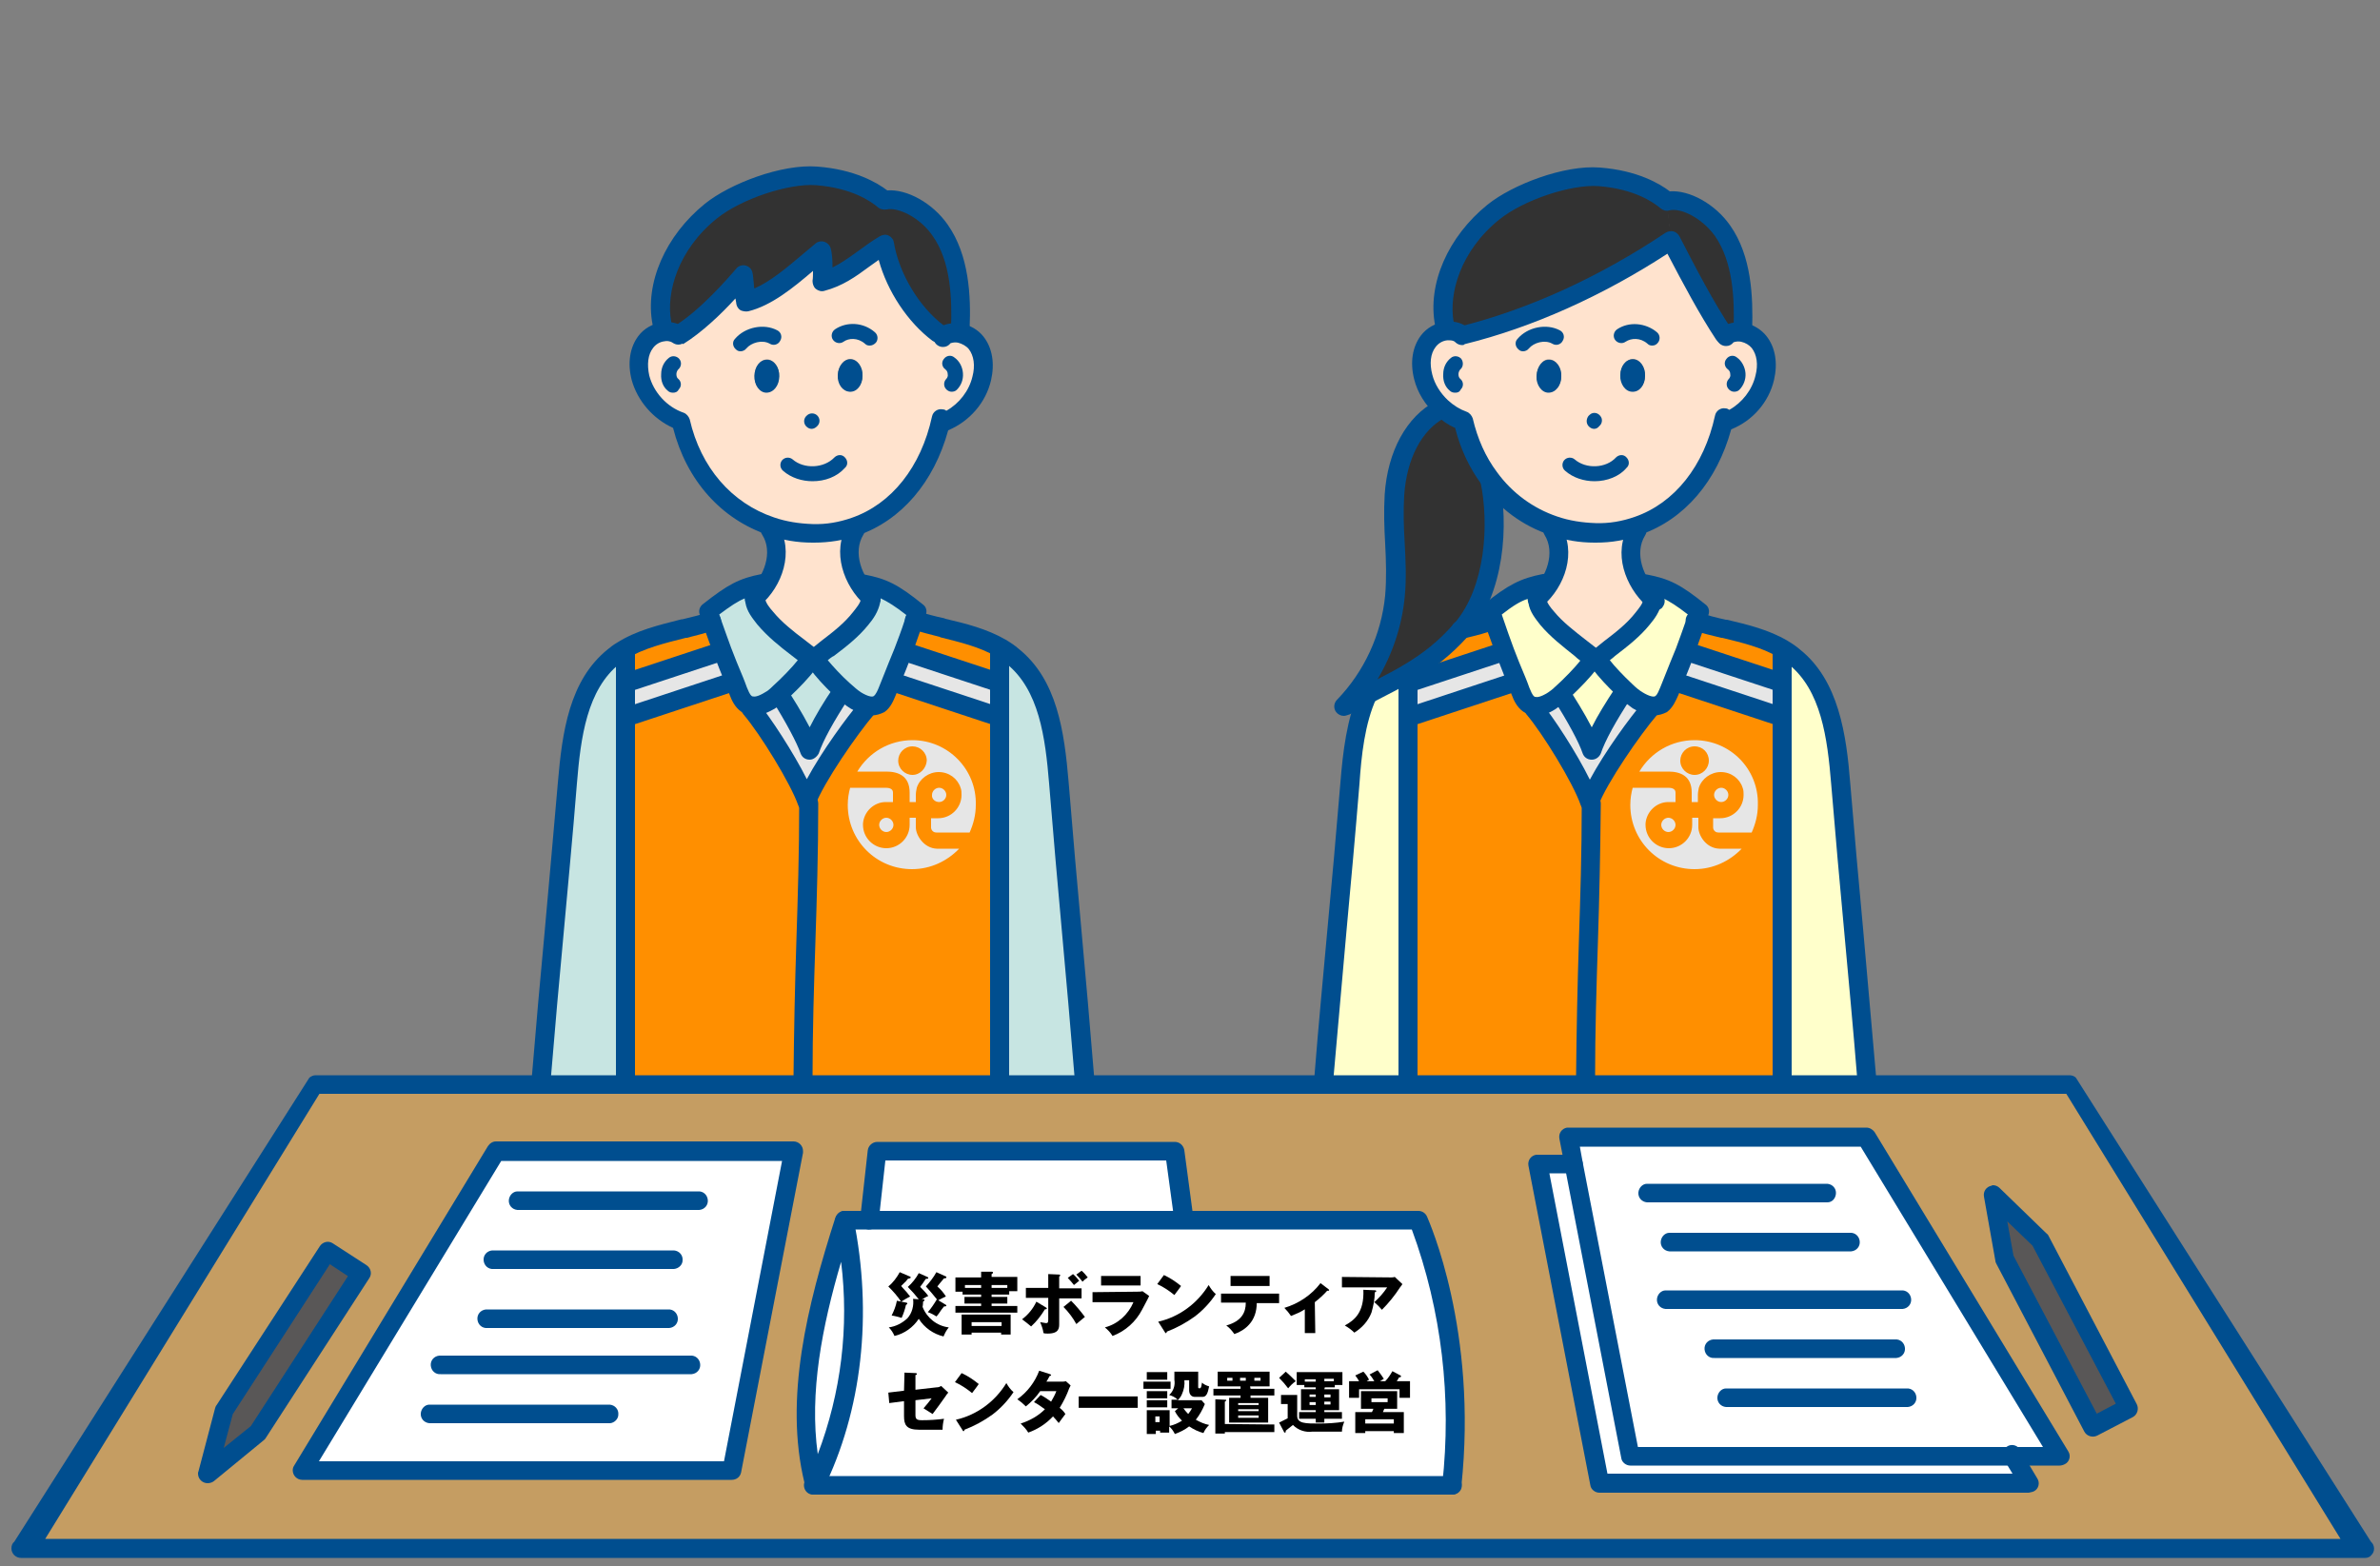<?xml version="1.0" encoding="utf-8"?>
<!-- Generator: Adobe Illustrator 25.4.1, SVG Export Plug-In . SVG Version: 6.00 Build 0)  -->
<svg version="1.1" id="レイヤー_1" xmlns="http://www.w3.org/2000/svg" xmlns:xlink="http://www.w3.org/1999/xlink" x="0px"
	 y="0px" viewBox="0 0 500 329" style="enable-background:new 0 0 500 329;" xml:space="preserve">
<rect x="0" y="0" width="500" height="329" fill="#808080" stroke="none"/>
<style type="text/css">
	.st0{fill:#FFFFCB;}
	.st1{fill:#FF8F00;}
	.st2{fill:#E6E6E6;}
	.st3{fill:#FFE3CE;}
	.st4{fill:#323232;}
	.st5{fill:#004E8F;}
	.st6{fill:#C7E5E2;}
	.st7{fill:#C59D62;}
	.st8{fill:#595757;}
	.st9{fill:#FFFFFF;}
</style>
<g id="レイヤー_2_00000025418692698525857420000011728013532938923961_">
</g>
<g>
	<g>
		<g id="XMLID_212_">
			<g>
				<path class="st0" d="M392.2,226.9h-17.8v-76.3v-7.1v-6.6l0.1-0.6c0.9,0.5,1.7,1,2.5,1.7c7.6,6.1,9,16.9,9.7,26.6
					C388.6,186.8,390.4,204.6,392.2,226.9z"/>
				<path class="st1" d="M374.5,136.2l-0.1,0.6v6.6h-0.3l-19.7-6.5l-0.4-0.1c0.7-1.9,1.4-3.9,2.3-6.4c1.9,0.6,3.8,1.1,5.7,1.6
					C366.4,133,370.8,134.1,374.5,136.2z"/>
				<path class="st1" d="M374.4,150.6v76.3H333v-0.2c0.1-20.6,1.1-37.3,1.3-57.9l-0.3-0.3c1.8-5.2,9.2-15.6,12.7-19.8l0.1-0.5
					c0.8,0.2,1.6,0.1,2.3-0.4c0.9-0.6,1.3-1.7,1.7-2.7c0.3-0.7,0.6-1.4,0.8-2h0.1l22.4,7.4L374.4,150.6L374.4,150.6z"/>
				<path class="st2" d="M374.4,143.4v7.1h-0.3l-22.4-7.4h-0.1c1-2.5,1.8-4.4,2.5-6.3l0.4,0.1l19.7,6.5L374.4,143.4L374.4,143.4z"/>
				<path class="st3" d="M362.4,70.7c1-0.8,2.3-1,3.6-0.7c1.3,0.3,2.6,1,3.4,2c1.6,2.1,1.8,5,1.2,7.5c-1,4.3-4.3,7.9-8.5,9.4v-1
					c-2.5,11.5-9.3,19.6-18.2,22.7c-2.8,1-5.7,1.5-8.8,1.4c-3,0-5.9-0.5-8.7-1.5c-5.3-1.8-10-5.2-13.6-10c-2.5-3.4-4.4-7.4-5.4-12.1
					c-1.7-0.6-3.3-1.6-4.6-2.8c-1.8-1.7-3.2-3.9-3.8-6.3c-0.7-2.5-0.5-5.4,1.1-7.5c0.9-1.2,2.3-1.9,3.7-2.1c1.1-0.2,2.3,0,3.2,0.7
					l0.2,0.1c15.5-3.9,30.5-11.1,43.8-20c3.3,6.4,7.2,13.8,11.1,19.8L362.4,70.7z M345.6,78.9c0-1.9-1.1-3.4-2.5-3.5
					c-1.4,0-2.6,1.5-2.7,3.3c0,1.9,1.1,3.4,2.5,3.5C344.4,82.3,345.6,80.8,345.6,78.9z M328,79c0-1.9-1.1-3.4-2.5-3.5
					s-2.6,1.5-2.7,3.4c0,1.9,1.1,3.4,2.5,3.5C326.8,82.4,328,80.9,328,79z"/>
				<path class="st4" d="M361.9,48.5c4.3,6.1,4.5,14.5,4.3,20.6L366,70c-1.3-0.2-2.6,0-3.6,0.7l-0.3-0.3c-3.9-6-7.8-13.4-11.1-19.8
					l-0.9-8.3C353.4,41.5,358.7,44,361.9,48.5z"/>
				<path class="st0" d="M347.3,125.7c0.1-1.3-0.5-2.7-1.7-3.1c4.2,0.8,6.4,1.8,11.4,5.9c-0.3,0.7-0.5,1.4-0.7,2
					c-0.9,2.6-1.6,4.5-2.3,6.4c-0.7,1.9-1.5,3.8-2.5,6.3c-0.3,0.6-0.5,1.3-0.8,2c-0.4,1-0.9,2.1-1.7,2.7c-0.7,0.5-1.5,0.6-2.3,0.4
					c-1-0.2-1.9-0.7-2.7-1.2c-0.7-0.4-1.6-1.2-2.5-2c-2.8-2.6-5.9-6.2-5.9-6.8v-0.1c3.2-2.7,6.8-5,9.5-8.3c0.9-1.1,1.8-2.3,2.1-3.7
					C347.3,126,347.3,125.8,347.3,125.7z"/>
				<path class="st4" d="M350.2,42.2l0.9,8.3c-13.3,8.9-28.3,16.1-43.8,20l-0.2-0.1c-0.9-0.7-2.1-0.9-3.2-0.7l-0.3-1.7
					c-1.3-7.1,1.8-16.7,10.3-23.5c5.2-4.2,15.6-7.9,22.2-7.4C342.9,37.6,347.7,40,350.2,42.2z"/>
				<path class="st3" d="M347.3,125.7c0,0.2,0,0.3,0,0.5c-0.3,1.4-1.2,2.7-2.1,3.7c-2.7,3.3-6.3,5.6-9.5,8.3c0,0,0,0,0,0.1h-0.9
					v-0.1c-3.2-2.7-6.8-5-9.5-8.3c-0.9-1.1-1.8-2.3-2.1-3.7c0-0.2,0-0.3,0-0.5c4-3.6,6.1-9.9,3.2-14.4l0.2-0.7
					c2.8,0.9,5.7,1.4,8.7,1.5c3.1,0,6.1-0.5,8.8-1.4l0.2,0.7C341.3,115.8,343.3,122.1,347.3,125.7z"/>
				<path class="st2" d="M346.8,148.2l-0.1,0.5c-3.6,4.2-10.9,14.6-12.7,19.8c-1.7-5-8.4-15.7-11.8-19.8l0.1-0.5
					c1.3,0.3,2.8-0.4,4-1.2c0.5-0.3,1.1-0.8,1.8-1.4v0.1c2.7,4.3,5.4,9,6.3,11.8c1.1-3.2,3.7-7.7,6.7-12.3l0.4-0.2
					c0.9,0.8,1.8,1.6,2.5,2C344.9,147.6,345.8,148.1,346.8,148.2z"/>
				<path class="st5" d="M343.1,75.5c1.4,0,2.6,1.6,2.5,3.5c0,1.9-1.2,3.4-2.7,3.3c-1.4,0-2.6-1.6-2.5-3.5
					C340.4,76.9,341.6,75.4,343.1,75.5z"/>
				<path class="st0" d="M341.5,145l-0.4,0.2c-3,4.6-5.6,9.1-6.7,12.3c-1-2.8-3.6-7.5-6.3-11.8v-0.1c2.9-2.5,6.6-6.8,6.6-7.4h0.9
					C335.6,138.8,338.7,142.5,341.5,145z"/>
				<path class="st0" d="M322.9,125.7c0,0.2,0,0.3,0,0.5c0.3,1.4,1.2,2.7,2.1,3.7c2.7,3.3,6.3,5.6,9.5,8.3c0,0,0,0,0,0.1
					c0,0.6-3.7,4.9-6.6,7.4c-0.7,0.6-1.3,1-1.8,1.4c-1.2,0.8-2.7,1.4-4,1.2c-0.4,0-0.7-0.2-1-0.4c-0.9-0.6-1.3-1.7-1.7-2.7
					c-0.3-0.7-0.6-1.4-0.8-2.1c-1-2.5-1.7-4.3-2.5-6.3c-0.7-1.9-1.4-3.9-2.3-6.5c-0.2-0.6-0.4-1.3-0.7-1.9c5-4,7.2-5.1,11.4-5.9
					C323.5,122.9,322.9,124.4,322.9,125.7z"/>
				<path class="st1" d="M334,168.5l0.3,0.3c-0.1,20.6-1.1,37.3-1.3,57.9v0.2h-37.3v-0.1v-76.3h0.3l22.4-7.4l0.2-0.1
					c0.3,0.7,0.5,1.3,0.8,2.1c0.4,1,0.9,2.1,1.7,2.7c0.3,0.2,0.7,0.4,1,0.4l-0.1,0.5C325.6,152.8,332.2,163.5,334,168.5z"/>
				<path class="st5" d="M325.5,75.6c1.4,0,2.6,1.6,2.5,3.5c0,1.9-1.2,3.4-2.7,3.4c-1.4,0-2.6-1.6-2.5-3.5
					C322.9,77,324.1,75.5,325.5,75.6z"/>
				<path class="st2" d="M318.7,143.1l-0.2,0.1l-22.4,7.4h-0.3v-7.1h0.3l19.7-6.5l0.5-0.1C316.9,138.7,317.7,140.6,318.7,143.1z"/>
				<path class="st1" d="M316.2,136.8l-0.5,0.1l-19.7,6.5h-0.3v-1.8l-0.1-0.2c3.8-2.3,7.4-4.9,10.8-8.7c0.1-0.1,0.3-0.3,0.4-0.4
					l0.1,0.1c0.4-0.1,0.8-0.2,1.2-0.3c2.1-0.5,3.5-0.9,5.6-1.6h0.1C314.8,132.9,315.5,134.9,316.2,136.8z"/>
				<path class="st4" d="M287.3,145.8c-1.6,0.8-3.3,1.7-5.1,2.6c6-6.2,9.9-14.5,10.7-23.1c0.7-7.1-0.6-14.2-0.1-21.3
					s3.3-14.7,9.6-17.9l0.4-0.4c1.3,1.3,2.9,2.2,4.6,2.8c1.1,4.6,3,8.7,5.4,12.1l-0.1,0.1c2.2,10.2,0.8,23.6-5.9,31.5
					c-0.1,0.1-0.3,0.3-0.4,0.4c-3.4,3.8-7,6.5-10.8,8.7C293,143,290.3,144.3,287.3,145.8z"/>
				<path class="st0" d="M295.8,226.8L295.8,226.8l-17.7,0.1v-0.2c1.8-22.3,3.6-39.9,5.4-62.2c0.5-6.3,1.3-13.1,3.8-18.7
					c2.9-1.5,5.7-2.8,8.3-4.4l0.1,0.2v1.8v7.1v76.3H295.8z"/>
				<path class="st6" d="M227.8,226.9H210v-76.3v-7.1v-6.6l0.1-0.6c0.9,0.5,1.7,1,2.5,1.7c7.6,6.1,9,16.9,9.7,26.6
					C224.2,186.8,226,204.6,227.8,226.9z"/>
				<path class="st1" d="M210.2,136.2l-0.1,0.6v6.6h-0.3l-19.7-6.5l-0.4-0.1c0.7-1.9,1.4-3.9,2.3-6.4c1.9,0.6,3.8,1.1,5.7,1.6
					C202,133,206.4,134.1,210.2,136.2z"/>
				<path class="st1" d="M210,150.6v76.3h-41.4v-0.2c0.1-20.6,1.1-37.3,1.2-57.9l-0.3-0.3c1.8-5.2,9.1-15.6,12.7-19.8l0.1-0.5
					c0.8,0.2,1.6,0.1,2.3-0.4c0.8-0.6,1.3-1.7,1.7-2.7c0.3-0.7,0.6-1.4,0.8-2h0.1l22.4,7.4L210,150.6L210,150.6z"/>
				<path class="st2" d="M210,143.4v7.1h-0.3l-22.4-7.4h-0.1c1-2.5,1.8-4.4,2.5-6.3l0.4,0.1l19.7,6.5L210,143.4L210,143.4z"/>
				<path class="st3" d="M198,70.7c1-0.8,2.3-1,3.6-0.7s2.6,1,3.4,2c1.6,2.1,1.8,5,1.2,7.5c-1,4.3-4.3,7.9-8.5,9.4v-1
					c-2.5,11.5-9.3,19.6-18.2,22.7c-2.8,1-5.7,1.5-8.8,1.4c-3,0-5.9-0.5-8.7-1.5c-9.1-3-16.4-10.8-19-22c-4.1-1.5-7.3-5-8.4-9.2
					c-0.7-2.5-0.5-5.4,1.1-7.5c0.9-1.2,2.3-1.9,3.7-2.1c1.1-0.2,2.3,0,3.2,0.7l0.1-0.2c4.7-2.8,10-8.4,13.5-12.6
					c0.1,0.8,0.5,4.8,0.7,5.5c5.7-1.5,11.2-6.9,15.8-10.6c0.4,1.2,0.3,4.9,0.1,6.3c5.3-1.3,8.4-5,13.1-7.7
					c1.2,6.9,5.6,14.4,11.2,18.6L198,70.7z M181.2,78.9c0-1.9-1.1-3.4-2.5-3.5c-1.4,0-2.6,1.5-2.7,3.3c0,1.9,1.1,3.4,2.5,3.5
					S181.2,80.8,181.2,78.9z M163.7,79c0-1.9-1.1-3.4-2.5-3.5c-1.4,0-2.6,1.5-2.7,3.4c0,1.9,1.1,3.4,2.5,3.5
					C162.5,82.4,163.6,80.9,163.7,79z"/>
				<path class="st4" d="M197.5,48.5c4.3,6.1,4.5,14.5,4.3,20.6l-0.2,0.9c-1.2-0.2-2.5,0-3.6,0.7l-0.9-0.8
					c-5.6-4.3-10-11.7-11.2-18.6c-4.7,2.7-7.8,6.4-13.1,7.7c0.2-1.5,0.3-5.1-0.1-6.3c-4.6,3.6-10.1,9.1-15.8,10.6
					c-0.1-0.8-0.5-4.8-0.7-5.5c-3.5,4.2-8.8,9.8-13.5,12.6l-0.1,0.2c-0.9-0.7-2.1-0.9-3.2-0.7l-0.3-1.7c-1.3-7.1,1.8-16.7,10.3-23.5
					c5.2-4.2,15.6-7.9,22.2-7.4c7,0.5,11.8,2.9,14.3,5.2C189,41.5,194.3,44,197.5,48.5z"/>
				<path class="st6" d="M183,125.7c0.1-1.3-0.5-2.7-1.7-3.1c4.2,0.8,6.4,1.8,11.4,5.9c-0.2,0.7-0.5,1.4-0.7,2
					c-0.9,2.6-1.6,4.5-2.3,6.4s-1.5,3.8-2.5,6.3c-0.3,0.6-0.5,1.3-0.8,2c-0.4,1-0.9,2.1-1.7,2.7c-0.7,0.5-1.5,0.6-2.3,0.4
					c-1-0.2-1.9-0.7-2.7-1.2c-0.7-0.5-1.6-1.2-2.6-2.1c-2.7-2.5-5.8-6.2-5.8-6.7v-0.1c3.2-2.7,6.8-5,9.5-8.3
					c0.9-1.1,1.8-2.3,2.1-3.7C182.9,126,183,125.8,183,125.7z"/>
				<path class="st3" d="M183,125.7c0,0.2,0,0.3,0,0.5c-0.3,1.4-1.2,2.7-2.1,3.7c-2.7,3.3-6.3,5.6-9.5,8.3c0,0,0,0,0,0.1h-1v-0.1
					c-3.2-2.7-6.8-5-9.5-8.3c-0.9-1.1-1.8-2.3-2.1-3.7c0-0.2,0-0.3,0-0.5c4-3.6,6.1-9.9,3.2-14.4l0.2-0.7c2.8,0.9,5.7,1.4,8.7,1.5
					c3.1,0,6.1-0.5,8.8-1.4l0.2,0.7C176.9,115.8,179,122.1,183,125.7z"/>
				<path class="st2" d="M182.4,148.2l-0.1,0.5c-3.6,4.2-10.9,14.6-12.7,19.8c-1.7-5-8.4-15.7-11.8-19.8l0.1-0.5
					c1.3,0.3,2.8-0.4,4-1.2c0.5-0.3,1.1-0.8,1.8-1.4v0.1c2.7,4.3,5.4,9,6.3,11.8c1.1-3.2,3.7-7.7,6.7-12.3l0.3-0.3
					c1,0.9,1.8,1.6,2.6,2.1C180.5,147.6,181.4,148.1,182.4,148.2z"/>
				<path class="st5" d="M178.7,75.5c1.4,0,2.6,1.6,2.5,3.5c0,1.9-1.2,3.4-2.7,3.3s-2.6-1.6-2.5-3.5
					C176.1,76.9,177.3,75.4,178.7,75.5z"/>
				<path class="st6" d="M177.1,145l-0.3,0.3c-3,4.6-5.6,9.1-6.7,12.3c-1-2.8-3.6-7.5-6.3-11.8v-0.1c2.9-2.5,6.6-6.8,6.6-7.4h1
					C171.2,138.8,174.3,142.4,177.1,145z"/>
				<path class="st6" d="M158.6,125.7c0,0.2,0,0.3,0,0.5c0.3,1.4,1.2,2.7,2.1,3.7c2.7,3.3,6.3,5.6,9.5,8.3c0,0,0,0,0,0.1
					c0,0.6-3.7,4.9-6.6,7.4c-0.7,0.6-1.3,1-1.8,1.4c-1.2,0.8-2.7,1.4-4,1.2c-0.4,0-0.7-0.2-1-0.4c-0.9-0.6-1.3-1.7-1.7-2.7
					c-0.3-0.7-0.6-1.4-0.8-2.1c-1-2.5-1.8-4.3-2.5-6.3c-0.7-1.9-1.4-3.9-2.3-6.4c-0.2-0.6-0.5-1.3-0.7-2c5-4,7.2-5.1,11.4-5.9
					C159.1,122.9,158.5,124.4,158.6,125.7z"/>
				<path class="st1" d="M169.6,168.5l0.3,0.3c-0.1,20.6-1.1,37.3-1.2,57.9v0.2h-37.3v-0.1v-76.3h0.3l22.4-7.4l0.2-0.1
					c0.3,0.7,0.5,1.3,0.8,2.1c0.4,1,0.9,2.1,1.7,2.7c0.3,0.2,0.7,0.4,1,0.4l-0.1,0.5C161.2,152.8,167.9,163.5,169.6,168.5z"/>
				<path class="st5" d="M161.2,75.6c1.4,0,2.6,1.6,2.5,3.5c0,1.9-1.2,3.4-2.7,3.4c-1.4,0-2.6-1.6-2.5-3.5
					C158.5,77,159.7,75.5,161.2,75.6z"/>
				<path class="st2" d="M154.3,143.1l-0.2,0.1l-22.4,7.4h-0.3v-7.1h0.3l19.7-6.5l0.5-0.1C152.5,138.7,153.3,140.6,154.3,143.1z"/>
				<path class="st1" d="M151.8,136.8l-0.5,0.1l-19.7,6.5h-0.3v-6.6l-0.9-0.1c3.9-2.5,8.7-3.6,13.3-4.7c1.9-0.5,3.8-0.9,5.7-1.5h0.1
					C150.4,133,151.1,134.9,151.8,136.8z"/>
				<path class="st6" d="M131.4,226.8L131.4,226.8l-17.7,0.1v-0.2c1.8-22.3,3.6-39.9,5.4-62.2c0.8-9.7,2.2-20.5,9.7-26.6
					c0.5-0.4,1.1-0.8,1.6-1.2l0.9,0.1v6.6v7.1L131.4,226.8L131.4,226.8z"/>
			</g>
			<g>
				<path class="st5" d="M335,101.1c-2.2,0-4.5-0.7-6.2-2.2c-0.7-0.6-0.7-1.6-0.2-2.2c0.6-0.7,1.6-0.7,2.2-0.2
					c2.4,2.1,6.6,1.9,8.7-0.4c0.6-0.6,1.6-0.7,2.2,0c0.6,0.6,0.7,1.6,0,2.2C340.2,100.1,337.6,101.1,335,101.1z"/>
				<path class="st5" d="M334.9,90.1c-0.4,0-0.8-0.2-1.1-0.5c-0.6-0.6-0.6-1.5-0.1-2.2c0.2-0.2,0.4-0.4,0.6-0.5
					c0.8-0.4,1.7,0,2.1,0.8c0.3,0.6,0.1,1.4-0.4,1.8l0,0C335.7,89.9,335.3,90.1,334.9,90.1z"/>
				<path class="st5" d="M335.3,114c-0.1,0-0.2,0-0.3,0c-3.2,0-6.3-0.5-9.3-1.6c-5.8-1.9-10.8-5.6-14.5-10.7
					c-2.5-3.4-4.4-7.4-5.5-11.8c-1.6-0.7-3-1.7-4.2-2.9c-2.1-2-3.7-4.5-4.4-7.3c-0.9-3.5-0.4-6.8,1.4-9.2c1.2-1.6,3-2.6,5-2.9
					c1.7-0.2,3.4,0.1,4.7,1.1c0.9,0.6,1.1,1.9,0.4,2.8c-0.6,0.9-1.9,1.1-2.8,0.4c-0.6-0.5-1.4-0.4-1.8-0.4c-1,0.1-1.9,0.7-2.4,1.4
					c-1.1,1.4-1.3,3.5-0.7,5.8c0.5,2,1.7,3.9,3.3,5.4c1.2,1.1,2.5,1.9,3.9,2.4c0.6,0.2,1.1,0.8,1.3,1.4c1,4.3,2.7,8.1,5.1,11.3
					c3.2,4.4,7.6,7.6,12.6,9.3c2.6,0.9,5.3,1.3,8.1,1.4c2.9,0.1,5.6-0.4,8.2-1.3c8.4-2.9,14.6-10.7,16.9-21.3c0.2-1,1.2-1.7,2.2-1.5
					c0.3,0,0.5,0.1,0.8,0.3c2.7-1.5,4.8-4.2,5.5-7.2c0.6-2.3,0.3-4.4-0.8-5.8c-0.5-0.6-1.3-1.1-2.2-1.3c-0.4-0.1-1-0.1-1.6,0.1
					c-0.4,0.5-0.9,0.8-1.6,0.8c-1.1,0-2-0.9-2-2v-0.2c0-0.6,0.3-1.2,0.8-1.6c1.4-1,3.2-1.4,5.1-1.1c1.8,0.4,3.5,1.4,4.6,2.8
					c1.9,2.4,2.4,5.7,1.6,9.2c-1.1,4.7-4.5,8.6-9,10.4c-3,10.9-9.8,18.9-19,22.1C341.6,113.5,338.5,114,335.3,114z"/>
				<path class="st5" d="M364.3,82.3c-0.4,0-0.8-0.2-1.1-0.5c-0.6-0.6-0.6-1.6,0-2.2c0.2-0.2,0.4-0.6,0.3-1c0-0.4-0.2-0.8-0.5-1
					c-0.7-0.5-0.9-1.5-0.3-2.2c0.5-0.7,1.5-0.9,2.2-0.3c1,0.7,1.7,2,1.8,3.3c0.1,1.3-0.4,2.6-1.3,3.5
					C365.1,82.2,364.7,82.3,364.3,82.3z"/>
				<path class="st5" d="M305.7,82.5c-0.4,0-0.8-0.1-1.1-0.4c-1-0.8-1.5-2.1-1.4-3.5c0-1.4,0.6-2.6,1.6-3.4c0.7-0.6,1.7-0.4,2.2,0.2
					c0.5,0.7,0.4,1.7-0.2,2.2c-0.2,0.2-0.4,0.6-0.4,1s0.1,0.8,0.4,1c0.7,0.6,0.7,1.6,0.1,2.2C306.6,82.4,306.2,82.5,305.7,82.5z"/>
				<path class="st5" d="M320,73.8c-0.4,0-0.7-0.1-1-0.4c-0.7-0.6-0.8-1.6-0.2-2.2c2.1-2.5,6.1-3.3,8.9-1.8c0.8,0.4,1.1,1.4,0.6,2.2
					c-0.4,0.8-1.4,1.1-2.2,0.6c-1.6-0.9-3.9-0.2-4.9,1C320.9,73.6,320.4,73.8,320,73.8z"/>
				<path class="st5" d="M347.1,72.6c-0.4,0-0.7-0.1-1-0.4c-1.5-1.3-3.4-1.2-4.6-0.4c-0.7,0.5-1.7,0.3-2.2-0.4s-0.3-1.7,0.4-2.2
					c2.5-1.7,6-1.4,8.4,0.6c0.7,0.6,0.7,1.6,0.2,2.2C348,72.4,347.6,72.6,347.1,72.6z"/>
				<path class="st5" d="M366.2,71C366.1,71,366.1,71,366.2,71c-1.2,0-2-1-2-2c0.2-6.2-0.1-13.9-3.9-19.4c-2.8-3.9-7.3-6-9.6-5.4
					c-0.6,0.2-1.3,0-1.8-0.4c-1.4-1.2-5.4-4.1-13.1-4.7c-5.8-0.4-15.7,2.9-20.8,7c-8.2,6.6-10.7,15.6-9.6,21.6
					c0.2,1.1-0.5,2.1-1.6,2.3s-2.1-0.5-2.3-1.6c-1.7-8.7,2.7-18.7,11-25.4c5.2-4.2,16.1-8.4,23.6-7.8c7.9,0.6,12.6,3.4,14.7,5
					c4.1-0.3,9.5,2.6,12.7,7.2c4.5,6.4,4.8,15,4.6,21.8C368.1,70.2,367.2,71,366.2,71z"/>
				<path class="st5" d="M322.8,150.3c-0.3,0-0.6,0-1-0.1c-0.6-0.1-1.2-0.3-1.8-0.7c-1.3-0.9-2-2.4-2.4-3.5
					c-0.3-0.7-0.6-1.4-0.8-2.1c-1-2.4-1.7-4.4-2.5-6.3c-0.8-2.2-1.5-4.2-2.4-6.6c-0.1-0.3-0.3-0.7-0.4-1.1l-0.3-0.8
					c-0.3-0.8,0-1.7,0.6-2.2c5.1-4.1,7.7-5.4,12.3-6.3c1-0.2,2,0.4,2.3,1.4s-0.3,2-1.3,2.4c-0.1,0.1-0.4,0.5-0.3,1.1v0.2
					c0.2,1,0.9,1.9,1.7,2.8c1.8,2.2,4.3,4.1,6.6,5.9c0.9,0.7,1.8,1.4,2.7,2.1l0,0c0.5,0.4,0.8,1,0.8,1.6c0,2.3-7.3,8.9-7.3,8.9
					c-0.8,0.7-1.5,1.2-2,1.6C325.7,149.8,324.2,150.3,322.8,150.3z M315.5,129.1c0.1,0.2,0.1,0.4,0.2,0.6c0.8,2.4,1.5,4.3,2.3,6.5
					c0.7,1.9,1.5,3.8,2.5,6.2c0.3,0.7,0.5,1.3,0.8,2.1c0.3,0.7,0.6,1.5,1,1.8c0.1,0.1,0.1,0.1,0.2,0.1c0.4,0.1,1.1,0.1,2.7-0.9
					c0.4-0.3,0.9-0.6,1.5-1.2c2-1.8,4.2-4.1,5.3-5.5c-0.4-0.3-0.8-0.6-1.2-1c-2.5-2-5.1-4-7.2-6.5c-1-1.3-2.2-2.7-2.5-4.6
					c-0.1-0.3-0.1-0.5-0.1-0.9l0,0C319.4,126.3,317.8,127.3,315.5,129.1z"/>
				<path class="st5" d="M282.3,150.4c-0.6,0-1.2-0.3-1.6-0.8c-0.6-0.8-0.5-1.9,0.2-2.6c5.7-5.9,9.3-13.7,10.1-21.9
					c0.3-3.6,0.2-7.1,0-10.9c-0.2-3.4-0.3-6.9-0.1-10.3c0.6-9.1,4.6-16.4,10.7-19.6c1-0.5,2.2-0.1,2.7,0.8c0.5,1,0.1,2.2-0.8,2.7
					c-4.8,2.5-8,8.6-8.5,16.3c-0.2,3.2-0.1,6.6,0.1,9.9c0.2,3.7,0.4,7.6,0,11.5c-0.6,6.1-2.6,12-5.7,17.2c1.9-1,3.7-1.9,5.5-3
					c4.2-2.5,7.4-5.1,10.3-8.4l0.4-0.4c6.5-7.6,7.3-20.8,5.4-29.8c-0.2-1.1,0.5-2.1,1.5-2.4c1.1-0.2,2.1,0.5,2.4,1.5
					c2.2,10.2,1.1,24.5-6.3,33.2l-0.4,0.5c-3.2,3.5-6.7,6.4-11.3,9.1c-2.7,1.6-5.5,3-8.4,4.5l-1.5,0.8c-1.1,0.6-2.3,1.2-3.5,1.8
					C282.9,150.3,282.6,150.4,282.3,150.4z"/>
				<path class="st5" d="M307.2,72.5c-0.9,0-1.7-0.6-1.9-1.5c-0.3-1.1,0.4-2.1,1.4-2.4c14.4-3.6,29.3-10.4,43.2-19.7
					c0.5-0.3,1.1-0.4,1.6-0.3s1,0.5,1.3,1c3.5,6.8,7.2,13.9,11,19.6c0.6,0.9,0.3,2.1-0.6,2.7c-0.9,0.6-2.1,0.3-2.7-0.6
					c-3.5-5.3-6.9-11.7-10.2-18c-13.7,8.9-28.4,15.5-42.6,19C307.5,72.5,307.4,72.5,307.2,72.5z"/>
				<path class="st5" d="M278.1,228.7c-0.1,0-0.1,0-0.2,0c-1.1-0.1-1.9-1-1.8-2.1c0.9-11.4,1.9-21.7,2.8-31.7
					c0.9-9.6,1.8-19.6,2.7-30.5c0.5-6.2,1.3-13.4,4-19.4l0,0v-0.1c0.4-0.9,1.4-1.4,2.4-1.1c1,0.3,1.6,1.5,1.3,2.5
					c0,0.1-0.1,0.2-0.1,0.3l0,0c-2.5,5.4-3.2,12.2-3.6,18.1c-0.9,11-1.8,20.9-2.7,30.6c-0.9,10-1.8,20.3-2.8,31.6
					C280,227.9,279.1,228.7,278.1,228.7z"/>
				<path class="st5" d="M306.9,134.3c-0.9,0-1.7-0.6-1.9-1.5c-0.3-1.1,0.3-2.1,1.4-2.4c0.4-0.1,0.8-0.2,1.1-0.3
					c2.1-0.5,3.5-0.9,5.5-1.6c1-0.3,2.2,0.2,2.5,1.3c0.3,1-0.2,2.2-1.3,2.5c-2.2,0.7-3.6,1.1-5.7,1.6c-0.5,0.1-0.8,0.2-1.2,0.3
					C307.3,134.2,307.1,134.3,306.9,134.3z"/>
				<path class="st5" d="M322.9,127.7c-0.7,0-1.5-0.4-1.8-1.1c-0.4-0.9-0.1-1.9,0.6-2.4c3.2-2.9,5.1-8.1,2.8-11.8
					c-0.6-0.9-0.3-2.2,0.6-2.7c0.9-0.6,2.2-0.3,2.7,0.6c3.6,5.7,0.9,13-3.6,16.9l-0.1,0.1c-0.1,0.1-0.3,0.2-0.4,0.3
					C323.4,127.7,323.1,127.7,322.9,127.7z M322.9,125.7L322.9,125.7L322.9,125.7z"/>
				<path class="st5" d="M347.5,150.3c-0.4,0-0.7,0-1.1-0.1c-1.1-0.2-2.2-0.7-3.4-1.4c-0.7-0.5-1.6-1.2-2.8-2.2
					c-0.1-0.1-6.6-6.1-6.6-8.2c0-0.6,0.3-1.2,0.8-1.6l0,0c0.9-0.7,1.7-1.4,2.6-2.1c2.5-1.9,4.8-3.7,6.6-6c0.7-0.9,1.5-1.8,1.7-2.9
					v-0.2c0-0.6-0.2-1.1-0.3-1.1c-1-0.3-1.5-1.4-1.3-2.4c0.3-1,1.3-1.6,2.3-1.4c4.7,0.9,7.1,2.1,12.3,6.3c0.7,0.5,0.9,1.4,0.6,2.2
					c-0.1,0.4-0.3,0.8-0.4,1.1l-0.3,0.9c-0.9,2.6-1.6,4.5-2.3,6.5c-0.7,1.9-1.5,3.8-2.5,6.3l-0.8,2c-0.5,1.1-1.1,2.6-2.4,3.6
					C349.4,150,348.5,150.3,347.5,150.3z M338.2,138.7c1,1.3,2.8,3.2,4.6,4.9c0.9,0.9,1.7,1.5,2.2,1.8c0.8,0.5,1.5,0.8,2,0.9
					c0.5,0.1,0.7,0,0.8-0.1c0.4-0.3,0.7-1.1,1-1.8l0.8-2c1-2.5,1.7-4.3,2.5-6.2c0.7-1.9,1.4-3.8,2.3-6.4l0.2-0.7
					c-2.3-1.8-3.9-2.8-5.4-3.5c0,0.1,0,0.1,0,0.2c0,0.2,0,0.5-0.1,0.8c-0.4,1.9-1.5,3.4-2.5,4.6c-2.1,2.6-4.7,4.6-7.3,6.6
					C339.1,138,338.6,138.4,338.2,138.7z"/>
				<path class="st5" d="M392.2,228.9c-1.1,0-2-0.9-2-2c-0.9-11.2-1.9-21.6-2.8-31.6c-0.9-9.7-1.8-19.7-2.7-30.6
					c-0.8-9.7-2.1-19.7-9-25.2c-0.7-0.5-1.4-1-2.2-1.5c-3.4-2-7.6-3-11.7-4h-0.2c-2-0.5-3.9-0.9-5.8-1.6c-0.1,0-0.2-0.1-0.3-0.1
					c-1-0.3-1.6-1.5-1.3-2.5s1.4-1.6,2.4-1.3c0,0,0.2,0,0.2,0.1c0.1,0,0.1,0,0.2,0.1c1.8,0.6,3.7,1.1,5.6,1.5h0.2
					c4.3,1,8.8,2.1,12.7,4.4c1,0.6,1.9,1.2,2.7,1.9c8.1,6.5,9.7,17.9,10.5,28c0.9,10.9,1.8,20.9,2.7,30.6c0.9,10,1.8,20.4,2.8,31.8
					c0,0.1,0,0.1,0,0.2C394.2,228,393.3,228.9,392.2,228.9z"/>
				<path class="st5" d="M347.9,128.2c-0.4,0-0.9-0.1-1.3-0.4l-0.5-0.4c0,0,0,0-0.1,0l-0.1-0.1c-4.4-4-7.2-11.2-3.6-16.9
					c0.6-0.9,1.8-1.2,2.7-0.6c0.9,0.6,1.2,1.8,0.6,2.7c-2.3,3.7-0.4,8.9,2.8,11.8c0,0,0,0,0.1,0l0.5,0.4c0.8,0.7,1,1.9,0.3,2.8
					C349.1,127.9,348.5,128.2,347.9,128.2z"/>
				<path class="st5" d="M334,170.5L334,170.5c-0.9,0-1.6-0.5-1.9-1.3c-1.6-4.7-8-15.1-11.4-19.1c-0.7-0.8-0.6-2.1,0.2-2.8
					c0.8-0.7,2.1-0.6,2.8,0.2c2.6,3.1,7.5,10.6,10.3,16.3c3.1-5.8,8.5-13.2,11.2-16.3c0.7-0.8,2-0.9,2.8-0.2s0.9,2,0.2,2.8
					c-3.7,4.3-10.7,14.5-12.4,19.1C335.6,169.9,334.8,170.5,334,170.5z"/>
				<path class="st5" d="M334.4,159.6L334.4,159.6c-0.9,0-1.6-0.5-1.9-1.3c-0.8-2.4-3.1-6.6-6.1-11.4c-0.6-0.9-0.3-2.2,0.6-2.7
					c0.9-0.6,2.1-0.3,2.7,0.6c1,1.6,3.1,4.9,4.7,8c1.2-2.4,2.9-5.2,5.1-8.5c0.6-0.9,1.8-1.2,2.7-0.6c0.9,0.6,1.2,1.8,0.6,2.7
					c-3.4,5.2-5.6,9.2-6.5,11.9C336,159,335.3,159.6,334.4,159.6z"/>
				<path class="st5" d="M333.1,228.7C333,228.7,333,228.7,333.1,228.7c-1.1,0-2-0.9-2-2c0.1-10.3,0.3-19.8,0.6-29
					c0.3-9.2,0.6-18.6,0.6-28.9c0-1.1,0.9-2,2-2l0,0c1.1,0,2,0.9,2,2c-0.1,10.3-0.3,19.8-0.6,29c-0.3,9.2-0.6,18.7-0.6,28.9
					C335,227.8,334.1,228.7,333.1,228.7z"/>
				<path class="st5" d="M374.4,228.9c-1.1,0-2-0.9-2-2v-90.1c0-1.1,0.9-2,2-2s2,0.9,2,2v90.1C376.4,228,375.5,228.9,374.4,228.9z"
					/>
				<path class="st5" d="M374.2,145.4c-0.2,0-0.4,0-0.6-0.1l-19.7-6.5c-1-0.3-1.6-1.5-1.3-2.5c0.3-1,1.5-1.6,2.5-1.3l19.7,6.5
					c1,0.3,1.6,1.5,1.3,2.5C375.8,144.9,375,145.4,374.2,145.4z"/>
				<path class="st5" d="M374.2,152.6c-0.2,0-0.4,0-0.6-0.1l-22.4-7.4c-1-0.3-1.6-1.5-1.3-2.5c0.3-1,1.5-1.6,2.5-1.3l22.4,7.4
					c1,0.3,1.6,1.5,1.3,2.5C375.8,152,375,152.6,374.2,152.6z"/>
				<path class="st5" d="M295.8,228.8c-1.1,0-2-0.9-2-2v-85.2c0-1.1,0.9-2,2-2s2,0.9,2,2v85.2C297.8,227.9,296.9,228.8,295.8,228.8z
					"/>
				<path class="st5" d="M296.1,145.4c-0.8,0-1.6-0.5-1.9-1.4c-0.3-1,0.2-2.2,1.3-2.5l19.7-6.5c1-0.3,2.2,0.2,2.5,1.3
					c0.3,1-0.2,2.2-1.3,2.5l-19.7,6.5C296.5,145.4,296.3,145.4,296.1,145.4z"/>
				<path class="st5" d="M296.1,152.6c-0.8,0-1.6-0.5-1.9-1.4c-0.3-1,0.2-2.2,1.3-2.5l22.4-7.4c1-0.3,2.2,0.2,2.5,1.3
					c0.3,1-0.2,2.2-1.3,2.5l-22.4,7.4C296.5,152.5,296.3,152.6,296.1,152.6z"/>
				<path class="st5" d="M170.7,101.1c-2.2,0-4.5-0.7-6.2-2.2c-0.7-0.6-0.7-1.6-0.2-2.2c0.6-0.7,1.6-0.7,2.2-0.2
					c2.4,2.1,6.6,1.9,8.8-0.4c0.6-0.6,1.6-0.7,2.2,0c0.6,0.6,0.7,1.6,0,2.2C175.8,100.2,173.3,101.1,170.7,101.1z"/>
				<path class="st5" d="M170.5,90.1c-0.4,0-0.8-0.2-1.1-0.5c-0.6-0.6-0.6-1.5-0.1-2.1c0.1-0.1,0.1-0.1,0.2-0.2
					c0.6-0.6,1.6-0.6,2.2,0c0.6,0.6,0.6,1.5,0.1,2.1c-0.1,0.1-0.1,0.1-0.2,0.2C171.3,89.9,170.9,90.1,170.5,90.1z"/>
				<path class="st5" d="M171,114c-0.1,0-0.2,0-0.3,0c-3.2,0-6.3-0.5-9.3-1.6c-9.9-3.3-17.2-11.5-20-22.5c-4.2-1.9-7.5-5.7-8.7-10.1
					c-0.9-3.5-0.4-6.8,1.4-9.2c1.2-1.6,3-2.6,5-2.9c1.7-0.2,3.3,0.1,4.6,1.1c0.1,0.1,0.2,0.2,0.3,0.3c0.3,0.4,0.5,0.8,0.5,1.3
					c0,1.1-0.9,2-2,2c-0.5,0-0.9-0.2-1.2-0.4c-0.6-0.4-1.3-0.4-1.7-0.3c-1,0.1-1.9,0.7-2.4,1.4c-1.1,1.4-1.3,3.5-0.8,5.8
					c0.9,3.5,3.7,6.6,7.2,7.8c0.6,0.2,1.1,0.8,1.3,1.4c2.3,10.1,8.8,17.6,17.7,20.6c2.6,0.9,5.3,1.3,8.1,1.4
					c2.9,0.1,5.6-0.4,8.2-1.3c8.4-2.9,14.6-10.7,16.9-21.3c0.2-1,1.2-1.7,2.2-1.5c0.3,0,0.6,0.1,0.8,0.3c2.7-1.5,4.8-4.2,5.5-7.2
					c0.6-2.3,0.3-4.4-0.8-5.8c-0.5-0.6-1.4-1.1-2.2-1.3c-0.4-0.1-1-0.1-1.6,0.1c-0.4,0.5-0.9,0.8-1.6,0.8c-1.1,0-2-0.9-2-2v-0.2
					c0-0.6,0.3-1.2,0.8-1.6c1.4-1.1,3.2-1.4,5.1-1.1c1.8,0.3,3.5,1.3,4.6,2.7c1.9,2.4,2.4,5.7,1.6,9.2c-1.1,4.7-4.5,8.6-9,10.5
					c-3,10.9-9.8,18.9-19,22.1C177.3,113.5,174.2,114,171,114z"/>
				<path class="st5" d="M199.9,82.3c-0.4,0-0.8-0.2-1.1-0.5c-0.6-0.6-0.6-1.6,0-2.2c0.2-0.2,0.4-0.6,0.3-1c0-0.4-0.2-0.8-0.5-1
					c-0.7-0.5-0.9-1.5-0.3-2.2c0.5-0.7,1.5-0.9,2.2-0.3c1,0.7,1.7,1.9,1.8,3.3c0.1,1.4-0.4,2.6-1.3,3.5
					C200.7,82.2,200.3,82.3,199.9,82.3z"/>
				<path class="st5" d="M141.4,82.5c-0.4,0-0.8-0.1-1.1-0.4c-1-0.8-1.5-2.1-1.4-3.5c0-1.4,0.6-2.6,1.6-3.4c0.7-0.6,1.7-0.4,2.2,0.2
					c0.6,0.7,0.4,1.7-0.2,2.2c-0.2,0.2-0.4,0.6-0.4,1s0.1,0.8,0.4,1c0.7,0.6,0.7,1.6,0.1,2.2C142.3,82.4,141.8,82.5,141.4,82.5z"/>
				<path class="st5" d="M155.6,73.8c-0.4,0-0.7-0.1-1-0.4c-0.7-0.6-0.8-1.6-0.2-2.2c2.1-2.5,6.1-3.3,8.9-1.8
					c0.8,0.4,1.1,1.4,0.6,2.2c-0.4,0.8-1.4,1.1-2.2,0.6c-1.6-0.9-3.9-0.2-4.9,1C156.5,73.6,156,73.8,155.6,73.8z"/>
				<path class="st5" d="M182.7,72.6c-0.4,0-0.7-0.1-1-0.4c-1.5-1.3-3.4-1.2-4.5-0.4c-0.7,0.5-1.7,0.3-2.2-0.4s-0.3-1.7,0.4-2.2
					c2.5-1.7,6-1.5,8.4,0.6c0.7,0.6,0.7,1.6,0.2,2.2C183.6,72.4,183.2,72.6,182.7,72.6z"/>
				<path class="st5" d="M201.8,71C201.8,71,201.7,71,201.8,71c-1.2,0-2-1-2-2.1c0.2-6.1,0-13.9-3.9-19.4c-2.7-3.9-7.3-6-9.6-5.5
					c-0.6,0.1-1.3,0-1.8-0.4c-1.4-1.2-5.4-4.1-13.1-4.7c-5.8-0.4-15.7,2.9-20.8,7c-8.2,6.6-10.7,15.6-9.6,21.6
					c0.2,1.1-0.5,2.1-1.6,2.3s-2.1-0.5-2.3-1.6c-1.7-8.7,2.7-18.7,11-25.4c5.2-4.2,16.1-8.4,23.6-7.8c7.9,0.6,12.6,3.4,14.7,5
					c4.1-0.3,9.5,2.6,12.7,7.2c4.5,6.4,4.9,15,4.6,21.8C203.7,70.2,202.8,71,201.8,71z"/>
				<path class="st5" d="M158.5,150.3c-0.3,0-0.6,0-1-0.1c-0.6-0.1-1.2-0.3-1.8-0.7c-1.3-0.9-2-2.4-2.4-3.5
					c-0.3-0.7-0.6-1.4-0.8-2.1c-1-2.5-1.8-4.4-2.5-6.3c-0.6-1.6-1.4-3.7-2.3-6.4c-0.2-0.7-0.5-1.4-0.7-2.1c-0.3-0.8,0-1.7,0.7-2.2
					c5.2-4.1,7.6-5.4,12.3-6.3c1-0.2,2,0.4,2.3,1.4s-0.3,2-1.3,2.4c-0.1,0.1-0.4,0.5-0.3,1.1v0.2c0.2,1,0.9,1.9,1.7,2.8
					c1.8,2.2,4.2,4.1,6.6,5.9c0.9,0.7,1.8,1.4,2.7,2.1l0,0c0.5,0.4,0.8,1,0.8,1.6c0,2.3-7.2,8.9-7.3,8.9c-0.8,0.7-1.5,1.2-2,1.6
					C161.3,149.8,159.8,150.3,158.5,150.3z M151.1,129.1c0.1,0.2,0.1,0.4,0.2,0.6c1,2.8,1.7,4.8,2.3,6.4c0.7,1.9,1.5,3.8,2.5,6.2
					c0.3,0.7,0.5,1.3,0.8,2.1c0.3,0.7,0.6,1.5,1,1.8c0.1,0.1,0.1,0.1,0.2,0.1c0.4,0.1,1.1,0.1,2.7-0.9c0.4-0.2,0.9-0.6,1.5-1.2
					c1.9-1.7,4.2-4.1,5.3-5.5c-0.4-0.3-0.9-0.7-1.3-1c-2.5-1.9-5.1-4-7.2-6.5c-1-1.3-2.2-2.7-2.5-4.6c-0.1-0.3-0.1-0.5-0.1-0.9l0,0
					C155,126.3,153.5,127.3,151.1,129.1z M168.4,137.6L168.4,137.6L168.4,137.6z"/>
				<path class="st5" d="M113.7,228.7c-0.1,0-0.1,0-0.2,0c-1.1-0.1-1.9-1-1.8-2.1c0.9-11,1.8-21,2.7-30.6c0.9-9.9,1.8-20.2,2.8-31.6
					c0.9-10.6,2.4-21.5,10.5-28c0.5-0.4,1.1-0.9,1.8-1.3c4.2-2.7,9-3.8,13.7-5h0.2c2-0.5,3.8-0.9,5.5-1.5c1-0.3,2.2,0.2,2.5,1.3
					c0.3,1-0.2,2.2-1.3,2.5c-1.9,0.6-3.8,1.1-5.8,1.6h-0.2c-4.4,1.1-8.9,2.2-12.5,4.4c-0.5,0.3-1,0.7-1.4,1
					c-6.9,5.5-8.2,15.5-9,25.2c-0.9,11.3-1.9,21.6-2.8,31.6c-0.9,9.6-1.8,19.6-2.7,30.6C115.6,227.9,114.7,228.7,113.7,228.7z"/>
				<path class="st5" d="M158.5,127.7c-0.7,0-1.4-0.4-1.8-1.1c-0.4-0.9-0.2-1.9,0.6-2.5c3.2-2.9,5.2-8.1,2.8-11.8
					c-0.6-0.9-0.3-2.2,0.6-2.7c0.9-0.6,2.2-0.3,2.7,0.6c3.6,5.7,0.9,13-3.6,16.9l-0.1,0.1c-0.1,0.1-0.3,0.2-0.4,0.3
					C159.1,127.6,158.8,127.7,158.5,127.7z M158.6,125.7L158.6,125.7L158.6,125.7z"/>
				<path class="st5" d="M183.1,150.3c-0.4,0-0.7,0-1.1-0.1c-1.1-0.2-2.2-0.7-3.4-1.4c-0.8-0.5-1.7-1.2-2.9-2.3
					c-0.3-0.2-6.5-6-6.5-8.2c0-0.6,0.3-1.2,0.8-1.6l0,0c0.9-0.7,1.7-1.4,2.6-2.1c2.5-1.9,4.8-3.7,6.6-6c0.7-0.9,1.5-1.8,1.7-2.8
					v-0.1c0-0.7-0.2-1.2-0.3-1.2c-1-0.3-1.5-1.4-1.3-2.4s1.3-1.6,2.3-1.4c4.7,0.9,7.1,2.1,12.3,6.3c0.7,0.5,0.9,1.4,0.6,2.2
					c-0.2,0.7-0.5,1.4-0.7,2c-1,2.8-1.7,4.9-2.3,6.5c-0.7,1.9-1.5,3.8-2.5,6.3l-0.8,2c-0.5,1.2-1.1,2.7-2.4,3.6
					C185,150,184.1,150.3,183.1,150.3z M173.9,138.7c1,1.2,2.8,3.2,4.6,4.8c1,0.9,1.7,1.5,2.3,1.9c0.8,0.5,1.5,0.8,2,0.9
					c0.5,0.1,0.7,0,0.8-0.1c0.4-0.3,0.8-1.2,1-1.7l0.8-2c1-2.5,1.7-4.3,2.5-6.2c0.6-1.6,1.4-3.6,2.3-6.4c0.1-0.2,0.2-0.5,0.2-0.7
					c-2.3-1.8-3.9-2.8-5.4-3.5c0,0.1,0,0.1,0,0.2c0,0.2,0,0.4-0.1,0.7c-0.4,1.9-1.4,3.4-2.5,4.7c-2.1,2.6-4.7,4.6-7.2,6.5
					C174.7,138,174.3,138.4,173.9,138.7z M173.1,137.6L173.1,137.6L173.1,137.6z"/>
				<path class="st5" d="M227.8,228.9c-1.1,0-2-0.9-2-2c-0.9-11-1.8-21.2-2.7-31.1s-1.8-20.1-2.7-31.2c-0.8-9.7-2.1-19.7-9-25.2
					c-0.7-0.6-1.4-1.1-2.2-1.5c-3.4-2-7.6-3-11.6-4l-0.2-0.1c-2-0.5-3.9-1-5.8-1.6c-0.9-0.2-1.5-1-1.5-1.9c0-1.3,1.2-2.2,2.5-1.9
					c0.1,0,0.1,0,0.2,0c1.8,0.6,3.7,1.1,5.6,1.5l0.2,0.1c4.3,1,8.7,2.1,12.7,4.4c1,0.6,1.9,1.2,2.7,1.9c8.1,6.5,9.6,17.4,10.5,28
					c0.9,11.1,1.8,21.3,2.7,31.2c0.9,9.9,1.8,20.1,2.7,31.2c0,0.1,0,0.1,0,0.2C229.8,228,228.9,228.9,227.8,228.9z"/>
				<path class="st5" d="M183.1,127.7c-0.5,0-0.9-0.2-1.3-0.5l-0.1-0.1c-4.4-4-7.1-11.2-3.6-16.9c0.6-0.9,1.8-1.2,2.7-0.6
					c0.9,0.6,1.2,1.8,0.6,2.7c-2.3,3.7-0.4,8.9,2.8,11.8c0.1,0.1,0.1,0.1,0.2,0.2c0.8,0.8,0.8,2,0,2.8
					C184.1,127.5,183.6,127.7,183.1,127.7z"/>
				<path class="st5" d="M169.6,170.5L169.6,170.5c-0.9,0-1.6-0.5-1.9-1.3c-1.6-4.6-8-15-11.5-19.1c-0.7-0.8-0.6-2.1,0.2-2.8
					s2.1-0.6,2.8,0.2c2.6,3.1,7.5,10.6,10.3,16.2c3.1-5.8,8.5-13.2,11.2-16.3c0.7-0.8,2-0.9,2.8-0.2s0.9,2,0.2,2.8
					c-3.7,4.3-10.7,14.5-12.4,19.1C171.2,169.9,170.5,170.5,169.6,170.5z"/>
				<path class="st5" d="M170.1,159.6C170.1,159.6,170,159.6,170.1,159.6c-0.9,0-1.6-0.5-1.9-1.3c-0.8-2.3-3.1-6.6-6.1-11.4
					c-0.6-0.9-0.3-2.2,0.6-2.7c0.9-0.6,2.2-0.3,2.7,0.6c1,1.6,3.1,4.9,4.7,8c1.2-2.4,2.9-5.3,5.1-8.5c0.6-0.9,1.8-1.2,2.7-0.6
					c0.9,0.6,1.2,1.8,0.6,2.7c-3.4,5.2-5.6,9.2-6.5,11.9C171.6,159,170.9,159.6,170.1,159.6z"/>
				<path class="st5" d="M168.7,228.7L168.7,228.7c-1.1,0-2-0.9-2-2c0.1-10.2,0.3-19.7,0.6-28.8c0.3-9.2,0.6-18.8,0.6-29.1
					c0-1.1,0.9-2,2-2l0,0c1.1,0,2,0.9,2,2c0,10.4-0.3,20-0.6,29.2c-0.3,9.1-0.6,18.5-0.6,28.7C170.7,227.8,169.8,228.7,168.7,228.7z
					"/>
				<path class="st5" d="M210,228.9c-1.1,0-2-0.9-2-2v-90.1c0-1.1,0.9-2,2-2s2,0.9,2,2v90.1C212,228,211.1,228.9,210,228.9z"/>
				<path class="st5" d="M209.8,145.4c-0.2,0-0.4,0-0.6-0.1l-19.7-6.5c-1-0.3-1.6-1.5-1.3-2.5s1.5-1.6,2.5-1.3l19.7,6.5
					c1,0.3,1.6,1.5,1.3,2.5C211.4,144.9,210.6,145.4,209.8,145.4z"/>
				<path class="st5" d="M209.8,152.6c-0.2,0-0.4,0-0.6-0.1l-22.4-7.4c-1-0.3-1.6-1.5-1.3-2.5s1.5-1.6,2.5-1.3l22.4,7.4
					c1,0.3,1.6,1.5,1.3,2.5C211.4,152,210.6,152.6,209.8,152.6z"/>
				<path class="st5" d="M131.4,228.8c-1.1,0-2-0.9-2-2v-90c0-1.1,0.9-2,2-2s2,0.9,2,2v90C133.4,227.9,132.5,228.8,131.4,228.8z"/>
				<path class="st5" d="M131.7,145.4c-0.8,0-1.6-0.5-1.9-1.4c-0.3-1,0.2-2.2,1.3-2.5l19.7-6.5c1-0.3,2.2,0.2,2.5,1.3
					c0.3,1-0.2,2.2-1.3,2.5l-19.7,6.5C132.1,145.4,131.9,145.4,131.7,145.4z"/>
				<path class="st5" d="M131.7,152.6c-0.8,0-1.6-0.5-1.9-1.4c-0.3-1,0.2-2.2,1.3-2.5l22.4-7.4c1-0.3,2.2,0.2,2.5,1.3
					c0.3,1-0.2,2.2-1.3,2.5l-22.4,7.4C132.1,152.5,131.9,152.6,131.7,152.6z"/>
				<path class="st5" d="M142.7,72.2c-0.7,0-1.3-0.3-1.7-1c-0.6-0.9-0.3-2.2,0.7-2.7c5.3-3.2,11.3-10.1,13-12.1
					c0.5-0.6,1.3-0.8,2-0.6c0.7,0.2,1.3,0.8,1.4,1.6c0.1,0.4,0.2,1.5,0.3,2.6c0,0.2,0,0.4,0.1,0.6c3.4-1.5,6.7-4.3,9.8-6.9
					c1.1-0.9,2.1-1.8,3.1-2.6c0.5-0.4,1.2-0.5,1.8-0.3s1.1,0.7,1.3,1.3c0.3,1,0.4,2.6,0.4,4.1c1.8-0.9,3.5-2.1,5.3-3.4
					c1.5-1.1,3-2.2,4.7-3.2c0.6-0.3,1.2-0.4,1.8-0.1s1,0.8,1.1,1.5c1.1,6.5,5.3,13.5,10.5,17.4c0.9,0.7,1,1.9,0.4,2.8
					c-0.7,0.9-1.9,1-2.8,0.4c-5.2-3.9-9.5-10.4-11.3-17c-0.7,0.5-1.4,1-2.1,1.5c-2.7,2-5.5,4-9.3,5c-0.6,0.2-1.3,0-1.8-0.4
					s-0.7-1.1-0.7-1.7c0.1-0.6,0.1-1.4,0.1-2.1l-0.1,0.1c-4,3.4-8.6,7.2-13.5,8.4c-0.5,0.1-1.1,0-1.6-0.2c-0.5-0.3-0.8-0.8-0.9-1.3
					c0-0.2-0.1-0.6-0.2-1.2c-2.9,3.2-7.1,7.2-11,9.6C143.4,72.1,143.1,72.2,142.7,72.2z"/>
			</g>
		</g>
		<path class="st2" d="M349,173.3c0,0.8,0.7,1.5,1.5,1.5s1.5-0.7,1.5-1.5s-0.7-1.5-1.5-1.5S349,172.5,349,173.3 M356.8,173.8v-2
			h-1.3v1.5c0,2.7-2.2,4.9-4.9,4.9c-2.7,0-4.9-2.2-4.9-4.9c0-0.1,0-0.2,0-0.3c0.2-2.5,2.3-4.5,4.8-4.5h1.5v-2c0-0.8-0.8-1-1.5-1H343
			c-0.3,1.1-0.5,2.3-0.5,3.6c0,7.5,6,13.5,13.5,13.5c3.9,0,7.4-1.7,9.9-4.3h-4.7C358.4,178.2,356.8,175.5,356.8,173.8 M361.6,168.5
			c0.8,0,1.5-0.7,1.5-1.5s-0.7-1.5-1.5-1.5s-1.5,0.7-1.5,1.5S360.8,168.5,361.6,168.5 M356,155.5c-4.9,0-9.2,2.6-11.6,6.6h6.1
			c2.5,0,4.9,0.9,4.9,4.4v2h1.3V167c0-0.5,0.1-1,0.2-1.5c0.6-1.9,2.5-3.3,4.6-3.3c2.2,0,4,1.4,4.6,3.3c0.2,0.5,0.2,1,0.2,1.5
			c0,2.7-2.2,4.9-4.9,4.9h-1.5v2c0,0.3,0.3,1,1.1,1h7c0.8-1.8,1.3-3.7,1.3-5.8C369.5,161.6,363.5,155.5,356,155.5 M356,162.8
			c-1.6,0-3-1.3-3-3c0-1.6,1.3-3,3-3s3,1.3,3,3C359,161.4,357.7,162.8,356,162.8"/>
		<path class="st2" d="M184.7,173.3c0,0.8,0.7,1.5,1.5,1.5s1.5-0.7,1.5-1.5s-0.7-1.5-1.5-1.5S184.7,172.5,184.7,173.3 M192.4,173.8
			v-2h-1.3v1.5c0,2.7-2.2,4.9-4.9,4.9s-4.9-2.2-4.9-4.9c0-0.1,0-0.2,0-0.3c0.2-2.5,2.3-4.5,4.8-4.5h1.5v-2c0-0.8-0.8-1-1.5-1h-7.5
			c-0.3,1.1-0.5,2.3-0.5,3.6c0,7.5,6,13.5,13.5,13.5c3.9,0,7.4-1.7,9.9-4.3h-4.7C194.1,178.2,192.4,175.5,192.4,173.8 M197.3,168.5
			c0.8,0,1.5-0.7,1.5-1.5s-0.7-1.5-1.5-1.5s-1.5,0.7-1.5,1.5C195.7,167.8,196.4,168.5,197.3,168.5 M191.7,155.5
			c-4.9,0-9.2,2.6-11.6,6.6h6.1c2.5,0,4.9,0.9,4.9,4.4v2h1.3V167c0-0.5,0.1-1,0.2-1.5c0.6-1.9,2.5-3.3,4.6-3.3c2.2,0,4,1.4,4.6,3.3
			c0.2,0.5,0.2,1,0.2,1.5c0,2.7-2.2,4.9-4.9,4.9h-1.5v2c0,0.3,0.3,1,1.1,1h7c0.8-1.8,1.3-3.7,1.3-5.8
			C205.2,161.6,199.1,155.5,191.7,155.5 M191.7,162.8c-1.6,0-3-1.3-3-3c0-1.6,1.3-3,3-3c1.6,0,3,1.3,3,3
			C194.6,161.4,193.3,162.8,191.7,162.8"/>
	</g>
	<g id="グループ_3617" transform="translate(0)">
		<g id="グループ_3609" transform="translate(0)">
			<g id="グループ_3607" transform="translate(1.297 1.296)">
				<path id="パス_10765" class="st7" d="M372.2,226.5h61.4l62,97.5H3.1l62-97.5H372.2L372.2,226.5z M303.8,310.7
					c3.5-32.6-7-55.7-7-55.7h-49.3v-0.2l-1.9-14.2H183l-1.6,14.4l0,0H176c-5.6,17.4-10.8,37-6.5,54.7l0.2,1L303.8,310.7L303.8,310.7
					z M417.4,249.6l2.4,13.5l18.5,35.3l7.5-3.9l-18.5-35.3L417.4,249.6z M431.4,304.7l-40.7-67.1h-62.5l1.1,5.6h-7.6l13,67.1h90.2
					l-3.4-5.6H431.4z M152.4,307.7l13-67.1h-62.5l-40.7,67.1H152.4z M52.9,299.6l21.7-33.4l-7.1-4.6L45.8,295l-3.5,13.3L52.9,299.6z
					"/>
				<path id="パス_10766" class="st8" d="M419.8,263.2l-2.4-13.5l9.9,9.6l18.5,35.3l-7.5,3.9L419.8,263.2z"/>
				<path id="パス_10767" class="st9" d="M421.5,304.7h-80.3l-11.9-61.4l-1.1-5.6h62.5l40.7,67.1L421.5,304.7z"/>
				<path id="パス_10768" class="st9" d="M421.5,304.7l3.4,5.6h-90.3l-13-67.1h7.6l11.9,61.4L421.5,304.7z"/>
				<path id="パス_10787" class="st9" d="M296.7,255.1c0,0,10.5,23.1,7,55.7h-134c8.5-17.1,10-37,6.2-55.7H296.7z"/>
				<path id="パス_10789" class="st9" d="M247.4,254.8v0.2h-66.1l0,0l1.6-14.4h62.5L247.4,254.8z"/>
				<path id="パス_10800" class="st9" d="M176,255.1c3.8,18.7,2.2,38.6-6.2,55.7l-0.2-1C165.2,292,170.5,272.4,176,255.1z"/>
				<path id="パス_10804" class="st9" d="M165.4,240.6l-13,67.1H62.2l40.7-67.1H165.4z"/>
				<path id="パス_10809" class="st8" d="M74.6,266.2l-21.7,33.4l-10.6,8.7l3.5-13.3l21.7-33.4L74.6,266.2z"/>
			</g>
			<g id="グループ_3608">
				<path id="パス_10859" class="st5" d="M496.9,327.3H4.4c-1.1,0-2-0.9-2-2c0-0.6,0.2-1.1,0.6-1.4l62-97.5
					c0.4-0.3,0.8-0.5,1.3-0.5h368.5c0.5,0,1,0.2,1.3,0.5l62,97.5c0.8,0.7,0.9,2,0.1,2.8C497.9,327.1,497.4,327.3,496.9,327.3
					L496.9,327.3z M9.5,323.3h482.2l-57.6-93.5h-367L9.5,323.3z"/>
				<path id="パス_10861" class="st5" d="M171.1,314c-0.1,0-0.2,0-0.2,0c-0.8-0.1-1.5-0.7-1.7-1.5l-0.2-1
					c-4.3-17.7,0.6-37.3,6.5-55.7c0.3-0.8,1.1-1.4,2-1.4c0.9,0.1,1.7,0.7,1.8,1.6c4.1,20.1,1.8,40.4-6.4,57
					C172.5,313.6,171.8,314,171.1,314z M176.7,265.1c-4,13.6-6.7,27.5-4.9,40.4C176.7,292.6,178.4,278.8,176.7,265.1L176.7,265.1z"
					/>
				<path id="パス_10862" class="st5" d="M305,314c-1.1,0-2-0.8-2-1.9l0,0c0-0.1,0-0.2,0-0.3c2-18.1-0.1-36.4-6.4-53.5H177.3
					c-1.1-0.1-1.9-1-1.8-2.1c0.1-1,0.9-1.8,1.8-1.8H298c0.8,0,1.5,0.5,1.8,1.2c0.4,1,10.7,23.9,7.2,56.7
					C306.9,313.2,306.1,314,305,314z"/>
				<path id="パス_10863" class="st5" d="M305,314H171c-1.1,0.1-2-0.7-2.1-1.8s0.7-2,1.8-2.1c0.1,0,0.2,0,0.3,0h134
					c1.1-0.1,2,0.7,2.1,1.8c0.1,1.1-0.7,2-1.8,2.1C305.2,314,305.1,314,305,314L305,314z"/>
				<path id="パス_10864" class="st5" d="M153.7,310.9H63.5c-1.1,0-2-0.9-2-2c0-0.4,0.1-0.7,0.3-1l40.7-67.1c0.4-0.6,1-1,1.7-1
					h62.5c1.1,0,2,0.9,2,2c0,0.1,0,0.2,0,0.4l-13,67.1C155.5,310.3,154.7,310.9,153.7,310.9z M67,307h85.1l12.2-63.1h-59L67,307z"/>
				<path id="パス_10865" class="st5" d="M432.7,307.9h-90.2c-0.9,0-1.8-0.7-1.9-1.6l-13-67.1c-0.2-1.1,0.5-2.1,1.6-2.3
					c0.1,0,0.3,0,0.4,0h62.5c0.7,0,1.3,0.4,1.7,0.9l40.7,67.1c0.6,0.9,0.3,2.2-0.7,2.7C433.4,307.8,433,307.9,432.7,307.9
					L432.7,307.9z M344.1,304h85.1l-38.3-63.1h-59l0.6,3.3l0,0L344.1,304z"/>
				<path id="パス_10866" class="st5" d="M426.2,313.6H336c-0.9,0-1.8-0.7-1.9-1.6l-13-67.1c-0.2-1.1,0.5-2.1,1.6-2.3
					c0.1,0,0.2,0,0.4,0h7.6c1.1,0.1,1.9,1,1.8,2.1c-0.1,1-0.9,1.8-1.8,1.8h-5.2l12.2,63.1h85.1l-1.7-2.8c-0.7-0.9-0.5-2.1,0.4-2.8
					c0.9-0.7,2.1-0.5,2.8,0.4c0.1,0.1,0.1,0.2,0.2,0.3l0.1,0.2l3.4,5.7c0.6,0.9,0.3,2.2-0.7,2.7
					C426.9,313.5,426.5,313.5,426.2,313.6L426.2,313.6z"/>
				<path id="パス_10867" class="st5" d="M182.6,258.3c-0.1,0-0.1,0-0.2,0c-1.1-0.1-1.9-1.1-1.7-2.2l1.6-14.4c0.1-1,1-1.8,2-1.8
					h62.5c1,0,1.8,0.7,2,1.7l1.9,14.2c0.1,1.1-0.8,2-1.9,2.1c-1,0.1-1.8-0.6-2.1-1.6l-1.7-12.5h-59l-1.4,12.7
					C184.5,257.5,183.6,258.3,182.6,258.3z"/>
				<path id="パス_10868" class="st5" d="M383.9,252.6H346c-1.1-0.1-1.9-1-1.8-2.1c0.1-1,0.9-1.8,1.8-1.8h37.9
					c1.1,0.1,1.9,1,1.8,2.1C385.6,251.8,384.9,252.6,383.9,252.6z"/>
				<path id="パス_10869" class="st5" d="M388.6,262.9h-37.9c-1.1-0.1-1.9-1-1.8-2.1c0.1-1,0.9-1.8,1.8-1.8h37.9
					c1.1-0.1,2,0.7,2.1,1.8c0.1,1.1-0.7,2-1.8,2.1C388.8,262.9,388.7,262.9,388.6,262.9z"/>
				<path id="パス_10870" class="st5" d="M140.3,279h-37.9c-1.1,0.1-2-0.7-2.1-1.8c-0.1-1.1,0.7-2,1.8-2.1c0.1,0,0.2,0,0.3,0h37.9
					c1.1-0.1,2,0.7,2.1,1.8s-0.7,2-1.8,2.1C140.5,279,140.4,279,140.3,279z"/>
				<path id="パス_10871" class="st5" d="M141.6,266.6h-37.9c-1.1,0.1-2-0.7-2.1-1.8c-0.1-1.1,0.7-2,1.8-2.1c0.1,0,0.2,0,0.3,0
					h37.9c1.1,0.1,1.9,1,1.8,2.1C143.4,265.7,142.6,266.5,141.6,266.6z"/>
				<path id="パス_10872" class="st5" d="M146.6,254.2h-37.9c-1.1-0.1-1.9-1-1.8-2.1c0.1-1,0.9-1.8,1.8-1.8h37.9
					c1.1-0.1,2,0.7,2.1,1.8s-0.7,2-1.8,2.1C146.8,254.2,146.7,254.2,146.6,254.2z"/>
				<path id="パス_10873" class="st5" d="M398.1,285.3h-37.9c-1.1,0.1-2-0.7-2.1-1.8c-0.1-1.1,0.7-2,1.8-2.1c0.1,0,0.2,0,0.3,0
					h37.9c1.1-0.1,2,0.7,2.1,1.8s-0.7,2-1.8,2.1C398.3,285.3,398.2,285.3,398.1,285.3z"/>
				<path id="パス_10874" class="st5" d="M400.5,295.6h-37.9c-1.1-0.1-1.9-1-1.8-2.1c0.1-1,0.9-1.8,1.8-1.8h37.9
					c1.1-0.1,2,0.7,2.1,1.8c0.1,1.1-0.7,2-1.8,2.1C400.7,295.6,400.6,295.6,400.5,295.6z"/>
				<path id="パス_10875" class="st5" d="M128.2,299h-38c-1.1-0.1-1.9-1-1.8-2.1c0.1-1,0.9-1.8,1.8-1.8h37.9
					c1.1,0.1,1.9,1,1.8,2.1C129.9,298.1,129.1,298.9,128.2,299z"/>
				<path id="パス_10876" class="st5" d="M145,288.7H92.6c-1.1,0.1-2-0.7-2.1-1.8s0.7-2,1.8-2.1c0.1,0,0.2,0,0.3,0H145
					c1.1-0.1,2,0.7,2.1,1.8s-0.7,2-1.8,2.1C145.2,288.7,145.1,288.7,145,288.7z"/>
				<path id="パス_10877" class="st5" d="M399.4,275h-49.5c-1.1-0.1-1.9-1-1.8-2.1c0.1-1,0.9-1.8,1.8-1.8h49.5
					c1.1-0.1,2,0.7,2.1,1.8c0.1,1.1-0.7,2-1.8,2.1C399.6,275,399.5,275,399.4,275L399.4,275z"/>
				<path id="パス_10878" class="st5" d="M418.7,249c0.5,0,1,0.2,1.4,0.6l9.9,9.6c0.2,0.1,0.3,0.3,0.4,0.5l18.5,35.3
					c0.5,1,0.1,2.2-0.8,2.7l-7.5,3.9c-1,0.5-2.2,0.1-2.7-0.8l-18.5-35.3c-0.1-0.2-0.2-0.4-0.2-0.6l-2.4-13.5
					c-0.2-1.1,0.5-2.1,1.6-2.3C418.5,249,418.6,249,418.7,249L418.7,249z M427,261.7l-5.3-5.1l1.3,7.2l17.5,33.2l4-2.1L427,261.7z"
					/>
				<path id="パス_10879" class="st5" d="M43.6,311.6c-1.1,0-2-0.9-2-2c0-0.2,0-0.3,0.1-0.5l3.5-13.3c0.1-0.2,0.1-0.4,0.3-0.6
					l21.7-33.4c0.6-0.9,1.8-1.2,2.7-0.6l7.1,4.6c0.9,0.6,1.2,1.8,0.6,2.7L55.9,302c-0.1,0.2-0.2,0.3-0.4,0.5l-10.6,8.7
					C44.5,311.5,44,311.6,43.6,311.6z M48.9,297.1l-1.9,7.1l5.7-4.6l20.4-31.5l-3.8-2.5L48.9,297.1z"/>
			</g>
		</g>
		<g id="グループ_3610" transform="translate(143.12 150.971)">
			<path id="パス_10882" d="M50.9,122c0.1,0,0.2,0,0.2,0.2c0,0.1-0.2,0.2-0.3,0.3c0,0.7-0.1,0.9-0.1,1.1c0.9,2.3,3,4,5.5,4.3
				c-0.5,0.6-0.8,1.2-1.1,1.9c-2.1-0.5-4-1.8-5.2-3.7c-1.2,1.8-3,3.1-5.1,3.6c-0.3-0.7-0.7-1.3-1.2-1.8c1.5-0.2,2.8-0.9,3.9-1.9
				c1-1.1,1.4-2.7,1.2-4.1l1.2,0.1c-0.7-0.9-1.5-1.8-2.3-2.6c0.9-0.8,1.7-1.8,2.3-2.9l1.8,0.8c0.2,0.1,0.2,0.1,0.2,0.2
				c0,0.2-0.2,0.2-0.5,0.2c-0.2,0.2-0.4,0.6-0.7,1c-0.2,0.3-0.5,0.6-0.5,0.7c0.6,0.6,1.2,1.2,1.7,1.9c-0.5,0.2-1,0.5-1.4,0.8
				L50.9,122z M48,117.2c0.1,0,0.2,0.1,0.2,0.2c0,0.2-0.3,0.2-0.6,0.3c-0.2,0.2-0.4,0.6-0.6,0.7c-0.4,0.4-0.6,0.6-0.8,0.8
				c0.2,0.3,1.2,1.3,1.4,1.6s0.4,0.5,0.5,0.6c-0.6,0.3-1.3,0.7-1.9,1.1c-0.8-1.2-1.7-2.2-2.7-3.2c1-0.8,1.8-1.9,2.4-3L48,117.2z
				 M47.3,122.7c0.1,0,0.2,0.1,0.2,0.2s-0.2,0.2-0.3,0.3c-0.2,0.9-0.5,1.8-0.9,2.7c-0.7-0.2-1.4-0.4-2.1-0.5c0.5-1,0.9-2,1.1-3.1
				L47.3,122.7z M55.5,123.1c0.1,0.1,0.2,0.1,0.2,0.2c0,0.2-0.3,0.2-0.5,0.2c-0.2,0.2-1,1.3-1.1,1.5c-0.2,0.3-0.4,0.5-0.5,0.6
				c-0.6-0.4-1.2-0.7-1.8-0.9c0.7-0.8,1.3-1.7,1.9-2.7c-0.7-0.9-1.5-1.8-2.3-2.7c0.8-0.9,1.6-1.9,2.2-3l2,0.9c0.1,0,0.1,0.1,0.1,0.2
				c0,0.1-0.1,0.2-0.5,0.2c-0.5,0.6-1.2,1.4-1.4,1.7c0.7,0.6,1.3,1.3,1.8,2.1c-0.3,0.1-1,0.5-1.6,0.8L55.5,123.1z"/>
			<path id="パス_10883" d="M68.9,121h-3.7v0.5h3.3v1.4h-3.3v0.5h5.4v1.4h-13v-1.4H63v-0.5h-3.5v-1.4H63V121h-3.9v-0.6h-1.5v-3H63
				v-1.2h2.2c0.1,0,0.3,0,0.3,0.2c0,0.1-0.1,0.2-0.3,0.3v0.6h5.4v3h-1.7V121z M61,129v0.4h-2.1v-4.2h10.3v4.2h-2V129H61z M63,119.6
				V119h-3.4v0.6H63z M67.3,127.6v-0.8H61v0.8H67.3z M68.5,119.6V119h-3.3v0.6H68.5z"/>
			<path id="パス_10884" d="M76.6,123.7c0.1,0.1,0.2,0.1,0.2,0.2c0,0.2-0.2,0.2-0.4,0.2c-0.8,1.3-1.7,2.5-2.9,3.6
				c-0.6-0.5-1.2-1-1.9-1.5c1.3-1,2.3-2.2,3-3.7L76.6,123.7z M77.1,116.7l2.3,0.1c0.1,0,0.2,0,0.2,0.2c0,0.1-0.1,0.2-0.2,0.2v2.5
				h4.7v2.1h-4.7v5.3c0,0.9,0,2.1-2.4,2.1c-0.3,0-0.6,0-0.9-0.1c-0.1-0.8-0.4-1.6-0.7-2.3c0.4,0.1,0.8,0.1,1.2,0.2
				c0.4,0,0.5-0.1,0.5-0.8v-4.5h-4.7v-2.1h4.7V116.7z M81.9,122.3c1.1,1.1,2,2.2,2.9,3.4c-0.4,0.3-0.7,0.6-1.8,1.5
				c-0.7-1.3-1.7-2.6-2.7-3.6L81.9,122.3z M82.3,116.7c0.5,0.4,0.9,0.9,1.3,1.4c-0.3,0.3-0.9,0.7-1.1,0.9c-0.4-0.5-0.8-1-1.3-1.5
				L82.3,116.7z M84.1,116c0.5,0.4,0.9,0.9,1.3,1.4c-0.6,0.4-0.7,0.5-1.1,0.9c-0.4-0.5-0.8-1-1.3-1.5L84.1,116z"/>
			<path id="パス_10885" d="M95.7,120.4c0.4,0,0.8,0,1.2-0.1l1.4,1c-0.2,0.5-1.3,2.5-1.5,2.9c-1.3,2.5-3.5,4.5-6.2,5.5
				c-0.4-0.7-1-1.3-1.6-1.8c2.7-0.7,4.9-2.7,6-5.3h-8.6v-2.1L95.7,120.4z M96.5,117.1v2h-8.3v-2H96.5z"/>
			<path id="パス_10886" d="M101.4,116.9c1.3,0.6,2.5,1.4,3.6,2.3c-0.3,0.4-0.4,0.6-1.4,1.9c-1.1-0.9-2.3-1.7-3.6-2.3L101.4,116.9
				z M100.2,126.7c4.4-1,8.2-3.8,10.6-7.7c0.4,0.7,0.9,1.4,1.5,1.9c-1.2,1.8-2.7,3.4-4.4,4.7c-1.8,1.3-3.8,2.4-5.9,3.2
				c0,0.2-0.1,0.3-0.2,0.3s-0.1,0-0.2-0.2L100.2,126.7z"/>
			<path id="パス_10887" d="M113.4,122.8v-2h12.2v2h-4.7c0,1.7-0.5,3.3-1.6,4.5c-0.8,0.9-1.9,1.6-3.1,2c-0.5-0.7-1-1.3-1.7-1.8
				c3.2-0.9,4.1-2.7,4.1-4.8h-5.2C113.4,122.7,113.4,122.8,113.4,122.8z M123.6,117.1v2.1h-8.2v-2.1H123.6z"/>
			<path id="パス_10888" d="M133.2,129.1H131v-5c-0.9,0.6-1.9,1-2.9,1.4c-0.4-0.6-0.9-1.2-1.4-1.7c3-0.9,5.7-2.7,7.6-5.2l1.7,1.3
				c0.1,0.1,0.1,0.1,0.1,0.2c0,0.1-0.1,0.1-0.2,0.1c-0.1,0-0.1,0-0.2,0c-0.8,0.9-1.7,1.7-2.6,2.4L133.2,129.1z"/>
			<path id="パス_10889" d="M149.1,117.4c0.3,0,0.5,0,0.8-0.1l1.6,1.5c-0.1,0.2-0.2,0.3-0.5,0.7c-1.1,1.7-2.4,3.3-3.8,4.7
				c-0.5-0.6-1-1.1-1.6-1.6c1-0.9,1.9-1.9,2.7-3.1h-9.5v-2.2L149.1,117.4z M145.7,120.1c0.1,0,0.3,0,0.3,0.2s-0.2,0.2-0.3,0.2
				c0,1.5-0.3,2.9-0.7,4.3c-0.7,1.8-2,3.2-3.6,4.2c-0.6-0.6-1.3-1.1-2-1.5c2-1.1,4.1-2.7,3.9-7.5L145.7,120.1z"/>
			<path id="パス_10890" d="M46.9,137.4l2.3,0.1c0.1,0,0.3,0,0.3,0.2s-0.2,0.2-0.3,0.2v3.1l4.4-0.5c0.4,0,0.7-0.1,1-0.3l1.5,1.4
				c-0.2,0.2-0.5,0.6-0.6,0.8c-0.4,0.6-2.3,3.2-2.7,3.7c-0.6-0.4-1.3-0.8-1.9-1.2c0.6-0.7,1.2-1.4,1.7-2.1l-3.4,0.4v3.1
				c0,0.9,0.3,1.1,1.4,1.1c1.5,0,3.1-0.1,4.6-0.3c-0.2,0.8-0.3,1.5-0.3,2.3c-1.1,0-3.9,0-4.9,0c-2.8,0-3.2-1.1-3.2-2.9v-3.1
				l-3.1,0.4l-0.2-2.2l3.3-0.4L46.9,137.4z"/>
			<path id="パス_10891" d="M58.9,137.5c1.3,0.6,2.5,1.4,3.6,2.3c-0.3,0.4-0.4,0.6-1.4,1.9c-1.1-0.9-2.3-1.7-3.6-2.3L58.9,137.5z
				 M57.7,147.3c4.4-1,8.2-3.8,10.6-7.7c0.4,0.7,0.9,1.4,1.5,1.9c-1.2,1.8-2.7,3.4-4.4,4.7c-1.8,1.3-3.8,2.4-5.9,3.2
				c0,0.2-0.1,0.3-0.2,0.3c-0.1,0-0.1,0-0.2-0.2L57.7,147.3z"/>
			<path id="パス_10892" d="M75.5,142.1c0.8,0.4,1.5,0.9,2.2,1.4c0.4-0.7,0.8-1.4,1.1-2.2h-3.4c-0.8,1.2-1.9,2.3-3,3.2
				c-0.6-0.6-1.2-1.1-1.8-1.5c2.1-1.5,3.7-3.6,4.6-6l2.2,0.7c0.2,0.1,0.3,0.1,0.3,0.2c0,0.1-0.1,0.2-0.3,0.2
				c-0.3,0.5-0.4,0.8-0.7,1.2h3.1c0.3,0,0.7,0,1-0.1l1,0.9c-0.2,0.4-0.2,0.4-0.3,0.6c-0.5,1.4-1.2,2.8-2,4.1
				c0.5,0.4,0.9,0.8,1.2,1.3c-0.4,0.5-1.1,1.5-1.4,1.9c-0.4-0.5-0.8-1-1.2-1.4c-1.4,1.5-3.2,2.7-5.2,3.4c-0.4-0.7-1-1.3-1.6-1.9
				c1.9-0.6,3.7-1.6,5.1-3c-0.7-0.5-1.5-1.1-2.3-1.5L75.5,142.1z"/>
			<path id="パス_10893" d="M95.9,142.4v2.4H83.5v-2.4H95.9z"/>
			<path id="パス_10894" d="M102.8,139.3v1.5h-5.7v-1.5H102.8z M104.4,144.9H103v-1.8h1.3c-0.5-0.5-1.1-0.8-1.8-1
				c0.9-0.8,1.3-2,1.1-3.2v-1.7h5v3.3c0,0.2,0.2,0.2,0.3,0.2c0.4,0,0.4-0.8,0.5-1.2c0.4,0.4,0.9,0.6,1.5,0.8
				c-0.3,1.5-0.6,2.2-1.4,2.2h-1.6c-0.7,0-1.2-0.5-1.2-1.4V139h-1c0.1,1-0.1,2-0.5,2.9c-0.2,0.5-0.5,0.9-0.9,1.3h5l0.7,0.8
				c-0.5,1.2-1.1,2.3-1.9,3.3c0.9,0.5,1.8,0.9,2.8,1.1c-0.5,0.5-0.9,1-1.2,1.7c-1.1-0.3-2.1-0.8-3-1.4c-0.9,0.7-1.9,1.2-3,1.6
				c-0.3-0.6-0.7-1.2-1.2-1.6v1.3h-1.9v-0.4h-0.9v0.7h-1.9v-5h4.8v3.3c0.9-0.2,1.8-0.6,2.6-1.1c-0.6-0.6-1.1-1.2-1.5-2L104.4,144.9z
				 M102.1,137.3v1.6h-4.3v-1.6H102.1z M102.1,141.3v1.5h-4.3v-1.5H102.1z M102.1,143.2v1.5h-4.3v-1.5H102.1z M99.6,146.6v1.2h0.9
				v-1.2H99.6z M105.5,144.9c0.3,0.4,0.6,0.8,1,1.2c0.3-0.4,0.6-0.8,0.8-1.2H105.5z"/>
			<path id="パス_10895" d="M119.6,140.8h5v1.4h-5v0.5h3.7v5.2h-8.2v-5.2h2.4v-0.5h-5.7v-1.4h5.7v-0.5h-4.8v-3.1h10.9v3.1h-4.1
				L119.6,140.8z M124.6,148.3v1.6h-10.4v0.3h-2V143l2.1,0.1c0.1,0,0.2,0,0.2,0.1s-0.1,0.2-0.3,0.3v4.7L124.6,148.3z M115.8,138.5
				h-1.1v0.6h1.1V138.5z M121.3,144.2v-0.4H117v0.4H121.3z M117,145.1v0.4h4.3v-0.4H117z M117,146.4v0.5h4.3v-0.5H117z M117.4,139.1
				h1.2v-0.6h-1.2V139.1z M120.4,139.1h1.3v-0.6h-1.3V139.1z"/>
			<path id="パス_10896" d="M129.4,142.3v4.2c0,1.6,1.8,1.6,4.5,1.6c1.8,0,3.6-0.1,5.4-0.4c-0.3,0.7-0.5,1.4-0.5,2.1h-6.2
				c-1.5,0.2-3-0.3-4.1-1.4c-0.5,0.4-1,0.8-1.5,1.2c0,0.3,0,0.4-0.2,0.4c-0.1,0-0.2-0.1-0.2-0.2l-1-1.9c0.6-0.3,1.2-0.6,1.8-0.9v-3
				H126v-1.9h3.4V142.3z M127,137.2c0.7,0.6,1.4,1.3,2.1,2c-0.6,0.4-1.1,0.9-1.6,1.5c-0.6-0.8-1.2-1.5-1.9-2.2L127,137.2z
				 M135.1,140.9h3.1v4.4h-3.1v0.4h3.7v1.4h-3.7v0.8h-1.8v-0.8h-3.5v-1.4h3.5v-0.4h-3.1v-4.4h3.1v-0.4h-2.4V140h-1.6v-2.7h9.6v2.7
				h-1.6v0.5h-2.1L135.1,140.9z M133.3,138.8H131v0.5h2.3V138.8z M133.3,142H132v0.5h1.3V142z M133.3,143.6H132v0.6h1.3V143.6z
				 M135.1,139.2h2v-0.5h-2V139.2z M135.1,142.6h1.3V142h-1.3V142.6z M135.1,144.1h1.3v-0.6h-1.3V144.1z"/>
			<path id="パス_10897" d="M145.6,139.2c-0.3-0.5-0.6-1-1-1.4l1.7-0.9c0.5,0.6,0.9,1.2,1.3,1.8c-0.1,0.1-0.7,0.4-0.8,0.5h1.1
				c0.6-0.6,1.1-1.4,1.5-2.1l1.7,0.9c0.1,0,0.1,0.1,0.1,0.2c0,0.1-0.1,0.2-0.4,0.2c-0.2,0.3-0.3,0.6-0.5,0.8h2.8v3.5h-2.2v-1.8h-8.5
				v1.8h-2.1v-3.5h2.1c-0.2-0.4-0.5-0.8-0.8-1.2l1.7-0.8c0.5,0.5,0.9,1.1,1.2,1.7c-0.1,0-0.3,0.2-0.5,0.3H145.6z M151.8,145.7v4.4
				h-2.1v-0.4h-6v0.4h-2.1v-4.4h3.5c0.1-0.2,0.3-0.6,0.3-0.7h-2.6v-3.7h7.6v3.7h-2.7c0,0.1-0.3,0.6-0.3,0.7H151.8z M149.7,148.1
				v-0.9h-6v0.9H149.7z M145,142.8v0.8h3.4v-0.8H145z"/>
		</g>
	</g>
</g>
</svg>
